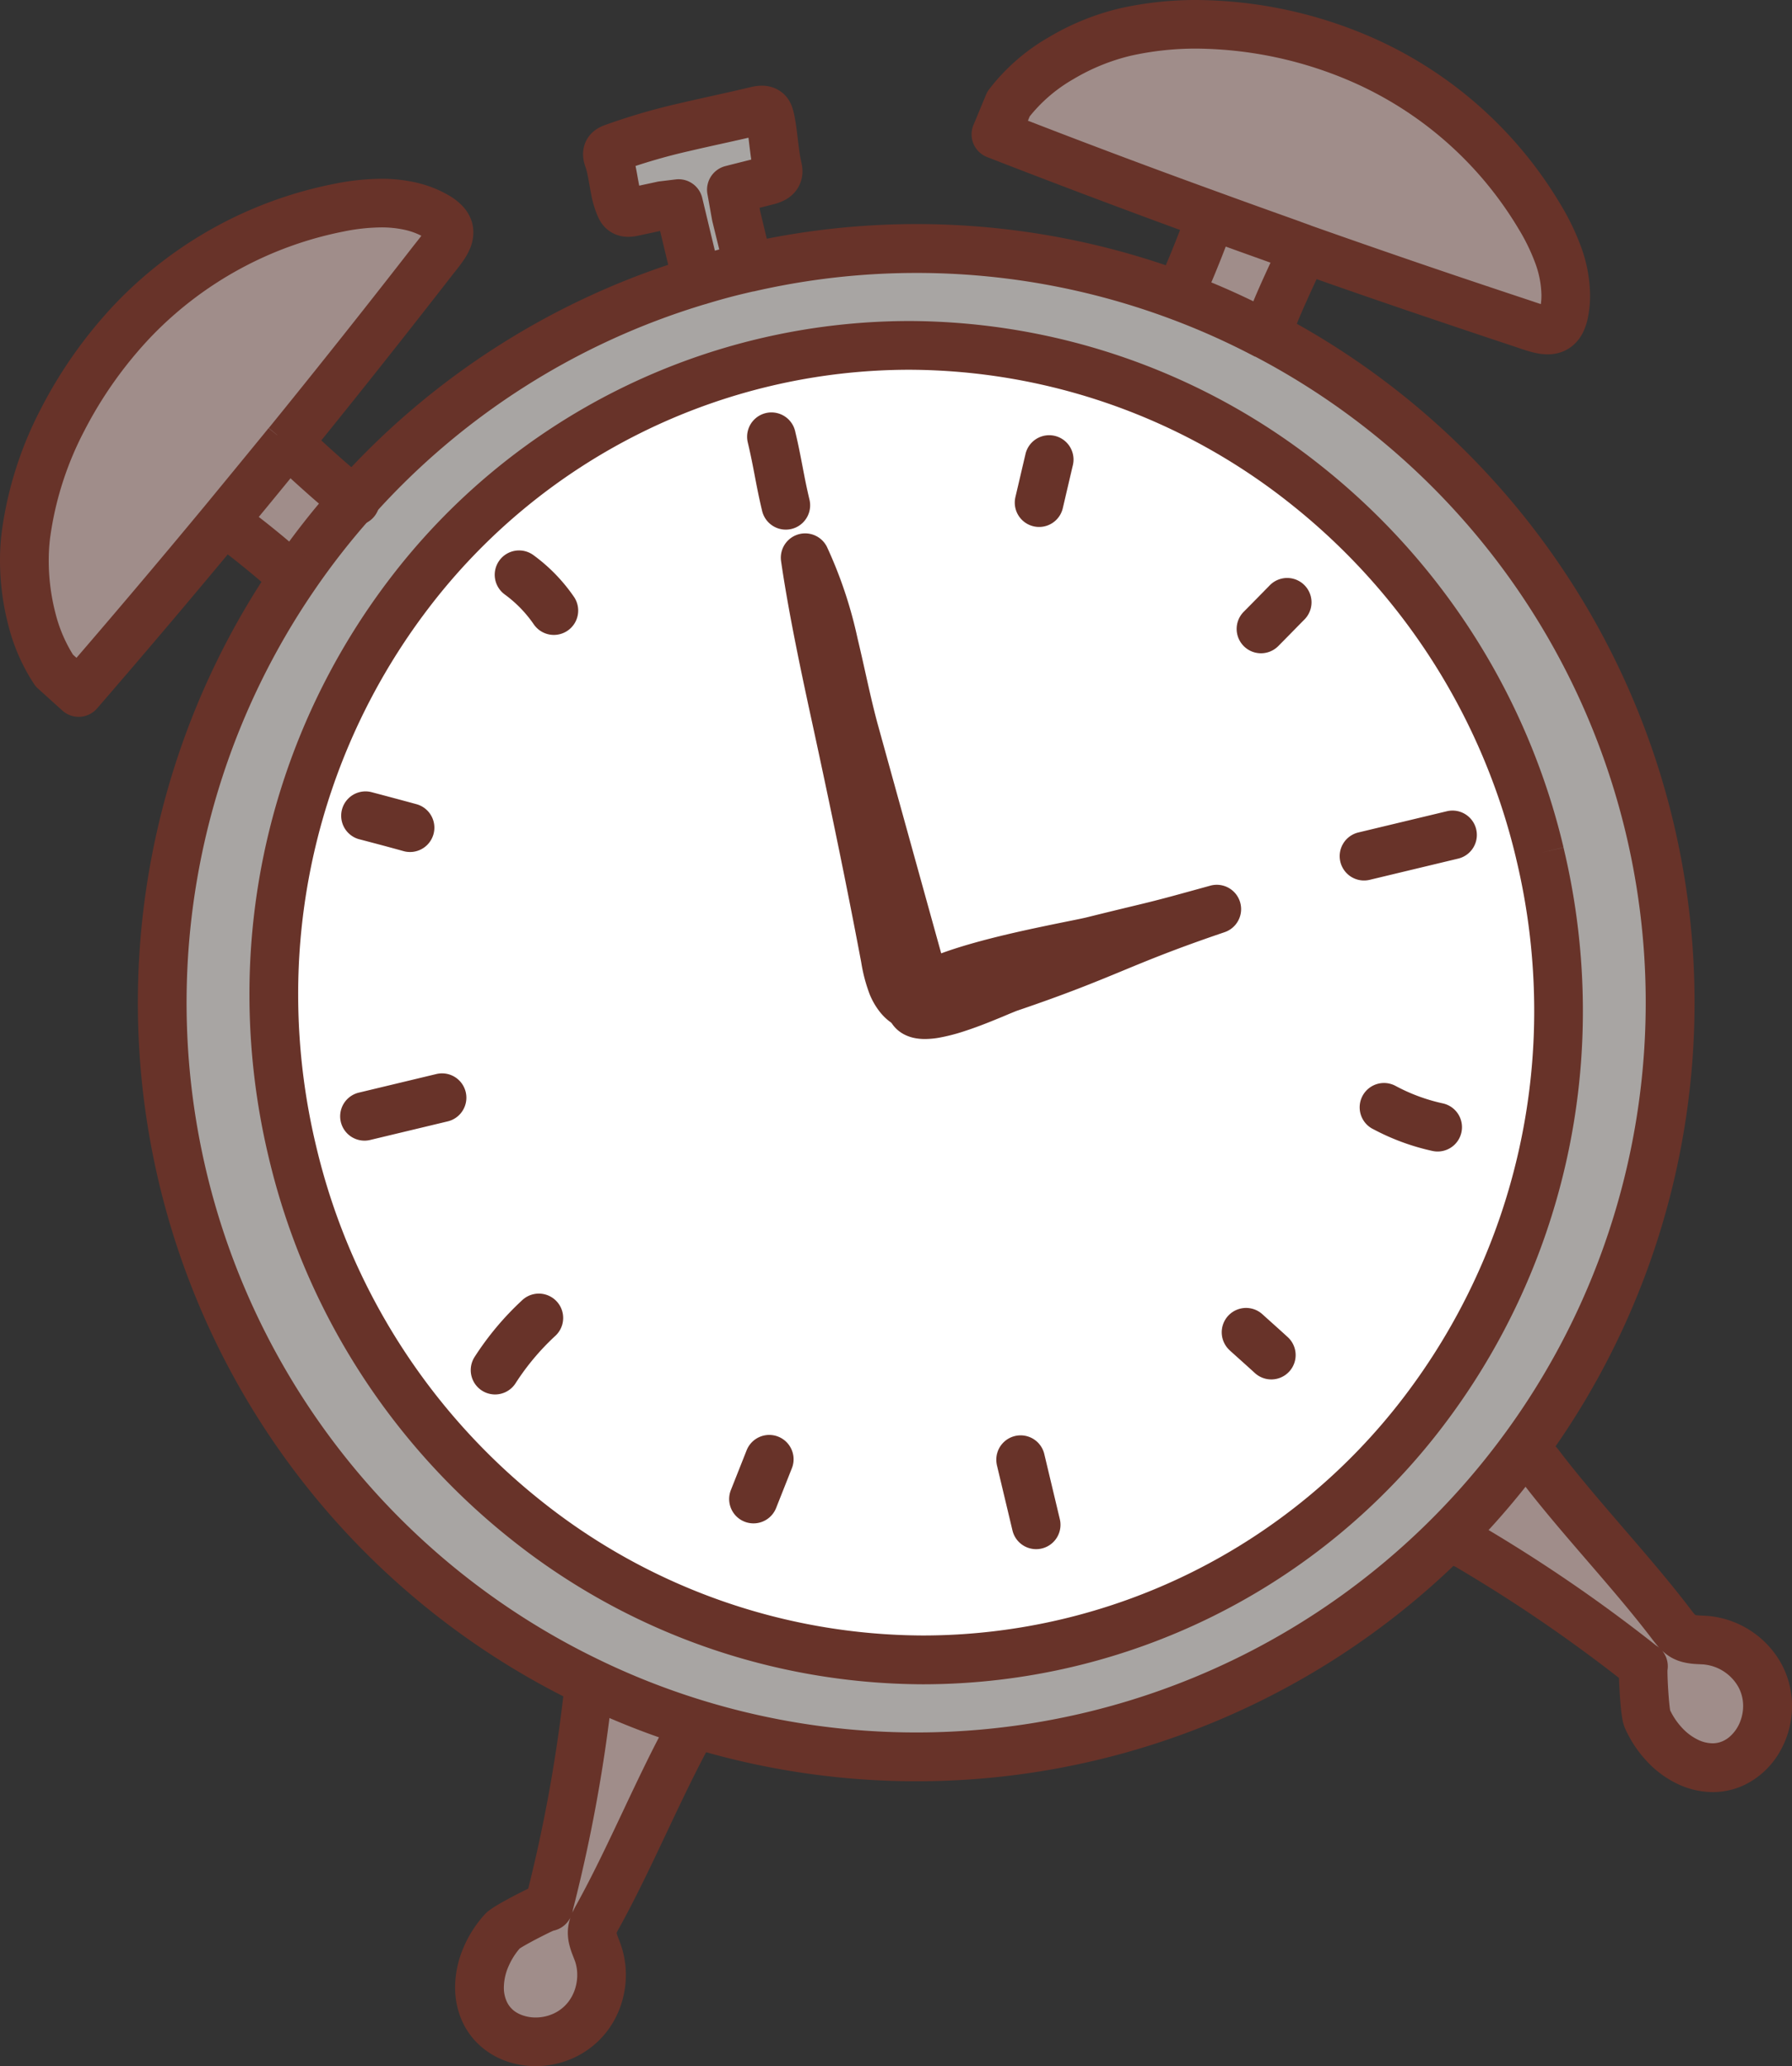 <svg id="グループ_6556" data-name="グループ 6556" xmlns="http://www.w3.org/2000/svg" xmlns:xlink="http://www.w3.org/1999/xlink" width="91.91" height="105.928" viewBox="0 0 91.91 105.928">
  <rect x="0" y="0" width="91.91" height="105.928" fill="#333333" stroke="none"/>
  <defs>
    <clipPath id="clip-path">
      <rect id="長方形_1115" data-name="長方形 1115" width="91.91" height="105.928" fill="none"/>
    </clipPath>
  </defs>
  <g id="グループ_6555" data-name="グループ 6555" clip-path="url(#clip-path)">
    <path id="パス_26558" data-name="パス 26558" d="M310.131,16.777a7.2,7.2,0,0,1,1.255,4.862c-.256,1.366-1.139.93-2.292.549q-1.948-.645-3.895-1.3-3.618-1.224-7.217-2.5l-.553-.2c-1.387-.494-2.77-.989-4.156-1.5v0q-5.539-2.009-11.038-4.154l.645-1.553a10.823,10.823,0,0,1,6.022-3.7,20.23,20.23,0,0,1,12.237,1.48,19.924,19.924,0,0,1,8.992,8.012" transform="translate(-231.154 -5.648)" fill="#a08d8a"/>
    <path id="パス_26559" data-name="パス 26559" d="M426.009,423.83c1.313,2.433-.852,5.708-3.659,4.448a4.468,4.468,0,0,1-2.129-2.253,12.718,12.718,0,0,1-.184-2.663A78.417,78.417,0,0,0,411,417.171l-1.071-.359a38.544,38.544,0,0,0,3.665-4.2l1.073.387c2.1,2.767,4.736,5.486,6.834,8.254a2.079,2.079,0,0,0,.57.569,2.8,2.8,0,0,0,1.183.2,3.536,3.536,0,0,1,2.752,1.808" transform="translate(-335.74 -337.934)" fill="#a08d8a"/>
    <path id="パス_26560" data-name="パス 26560" d="M340.406,62.741l-.111.314a37.3,37.3,0,0,0-1.609,3.818l-.16.3a38.017,38.017,0,0,0-4.494-2.011,38.313,38.313,0,0,0,1.59-3.915l.075-.2c1.386.507,2.769,1,4.156,1.5l.553.2" transform="translate(-273.578 -50)" fill="#a08d8a"/>
    <path id="パス_26561" data-name="パス 26561" d="M55.823,83.28A38.394,38.394,0,0,1,73.478,72.032c.709-.218,1.429-.411,2.161-.587.134-.032.272-.066.407-.094A38.455,38.455,0,0,1,98.115,72.8a38.032,38.032,0,0,1,4.494,2.011,38.656,38.656,0,1,1-49.9,12.449,37.957,37.957,0,0,1,3.112-3.976m60.814,18.088C112.294,83.252,94.452,72,76.788,76.235S48.32,98.59,52.664,116.706s22.185,29.367,39.853,25.132,28.464-22.354,24.121-40.469" transform="translate(-37.661 -57.635)" fill="#a8a5a3"/>
    <path id="パス_26562" data-name="パス 26562" d="M102.674,98.735c17.663-4.235,35.506,7.017,39.849,25.133s-6.457,36.235-24.121,40.47S82.893,157.32,78.55,139.2s6.457-36.235,24.125-40.47m23.264,28.015c-3.587.994-2.723.73-6.338,1.625-1.117.276-6.632,1.193-8.634,2.394a1.653,1.653,0,0,0-.043-.281c-.023-.112-.053-.222-.084-.332q-1.728-6.218-3.448-12.438c-.8-2.884-1.23-6.315-2.552-8.989.392,2.682,1.062,5.816,1.626,8.4.872,4.026,1.713,8.059,2.477,12.107a7.093,7.093,0,0,0,.364,1.4,1.773,1.773,0,0,0,.828.985.16.16,0,0,1,.159.225c.468,1.023,4.317-.84,5.033-1.085,5.037-1.71,5.579-2.306,10.612-4.015" transform="translate(-63.547 -80.135)" fill="#fff"/>
    <path id="パス_26563" data-name="パス 26563" d="M180.457,31.587c.16.651.223,1.843.383,2.494a.656.656,0,0,1,.017.377c-.072.208-.315.29-.529.346-.454.117-1.38.347-1.838.465l.241,1.344c.14.582.278,1.161.418,1.744l.2.9c-.135.028-.273.061-.407.094-.732.175-1.452.368-2.161.587l-.291-.943-.721-3.008-.824.1-1.472.317a.647.647,0,0,1-.559-.052.587.587,0,0,1-.148-.228c-.3-.661-.34-1.722-.588-2.4a.513.513,0,0,1-.03-.41.505.505,0,0,1,.288-.186,63.515,63.515,0,0,1,7.315-1.892.623.623,0,0,1,.564.051.608.608,0,0,1,.139.311" transform="translate(-140.967 -25.54)" fill="#a8a5a3"/>
    <path id="パス_26564" data-name="パス 26564" d="M28.034,58.211c1.2.7.491,1.39-.252,2.346q-1.259,1.621-2.532,3.233-2.407,3.045-4.856,6.064l-.284.352q-1.476,1.807-2.962,3.6-3.682,4.445-7.464,8.813L8.434,81.5a10.839,10.839,0,0,1-1.463-6.916,20.254,20.254,0,0,1,5.5-11.036,19.962,19.962,0,0,1,10.565-5.783,7.229,7.229,0,0,1,5,.446" transform="translate(-5.649 -47.119)" fill="#a08d8a"/>
    <path id="パス_26565" data-name="パス 26565" d="M146.839,478.152l-.093.306c-1.678,3.041-3.093,6.553-4.776,9.595a2,2,0,0,0-.291.747,2.813,2.813,0,0,0,.3,1.165,3.543,3.543,0,0,1-.538,3.25c-1.693,2.185-5.565,1.537-5.545-1.544a4.477,4.477,0,0,1,1.191-2.859,12.978,12.978,0,0,1,2.363-1.251,78.5,78.5,0,0,0,2-10.765l-.114-.832a38.3,38.3,0,0,0,5.509,2.189" transform="translate(-111.297 -389.822)" fill="#a08d8a"/>
    <path id="パス_26566" data-name="パス 26566" d="M67.218,125.969a37.034,37.034,0,0,0,2.98,2.56,37.96,37.96,0,0,0-3.111,3.976l-.146-.1a32.668,32.668,0,0,0-3.025-2.509l-.38-.318q1.49-1.8,2.962-3.6l.284-.352Z" transform="translate(-52.037 -102.885)" fill="#a08d8a"/>
    <path id="パス_26567" data-name="パス 26567" d="M96.96,69.158l-.58,1.105a37.388,37.388,0,0,1,12.49,55.648h0a37.385,37.385,0,0,1-40.946,13.213h0a37.054,37.054,0,0,1-5.33-2.117h0a37.392,37.392,0,0,1-14.5-54.7A36.75,36.75,0,0,1,51.1,78.465l0,0A37.141,37.141,0,0,1,68.188,67.579l.009,0c.68-.21,1.373-.4,2.084-.566.134-.032.261-.062.372-.086l.022,0a37.23,37.23,0,0,1,21.354,1.4h0a36.729,36.729,0,0,1,4.347,1.944h0l.58-1.105.583-1.1A39.25,39.25,0,0,0,92.9,65.977h0A39.727,39.727,0,0,0,70.12,64.486L70.4,65.7l-.256-1.222c-.159.033-.308.069-.442.1-.753.18-1.5.38-2.238.608l.009,0A39.641,39.641,0,0,0,49.242,76.8l0,0A39.207,39.207,0,0,0,46.031,80.9,39.884,39.884,0,0,0,61.5,139.25h0a39.531,39.531,0,0,0,5.689,2.26h0a39.854,39.854,0,0,0,43.683-14.1h0A39.875,39.875,0,0,0,97.54,68.053h0Z" transform="translate(-32.012 -51.987)" fill="#683329"/>
    <path id="パス_26568" data-name="パス 26568" d="M136.876,118.218l-1.214.291a33.358,33.358,0,0,1,.926,7.788,32.594,32.594,0,0,1-6.651,19.766,31.038,31.038,0,0,1-24.7,12.268,31.566,31.566,0,0,1-19.6-6.915,32.875,32.875,0,0,1-11.518-18.152,33.375,33.375,0,0,1-.926-7.788,32.589,32.589,0,0,1,6.652-19.766,31.041,31.041,0,0,1,24.7-12.269,31.564,31.564,0,0,1,19.6,6.916,32.875,32.875,0,0,1,11.518,18.152l1.214-.291,1.214-.291A35.377,35.377,0,0,0,125.7,98.4a34.061,34.061,0,0,0-21.154-7.457A33.54,33.54,0,0,0,77.858,104.2a35.085,35.085,0,0,0-7.164,21.281,35.874,35.874,0,0,0,.995,8.37,35.372,35.372,0,0,0,12.393,19.525,34.062,34.062,0,0,0,21.156,7.457,33.535,33.535,0,0,0,26.684-13.25,35.09,35.09,0,0,0,7.163-21.281,35.884,35.884,0,0,0-.995-8.37Z" transform="translate(-57.9 -74.485)" fill="#683329"/>
    <path id="パス_26569" data-name="パス 26569" d="M59.26,144.6c.132.094.36.267.623.472.4.308.881.7,1.305,1.054.212.178.409.348.57.493.08.072.151.138.209.194s.1.1.126.127a1.248,1.248,0,1,0,1.84-1.688c-.1-.108-.2-.21-.321-.319-.2-.191-.445-.4-.706-.623-.391-.331-.826-.684-1.218-.994-.2-.155-.382-.3-.546-.425s-.308-.233-.426-.318A1.248,1.248,0,0,0,59.26,144.6" transform="translate(-48.109 -116.576)" fill="#683329"/>
    <path id="パス_26570" data-name="パス 26570" d="M77.39,122.821c.26.238.837.773,1.442,1.308.3.268.614.537.9.775.144.119.283.23.416.332s.259.193.39.277l.674-1.051-.766.985a1.871,1.871,0,0,0,.181.123,1.248,1.248,0,0,0,1.307-2.127l-.012-.007h0l-.384.61.443-.569a.694.694,0,0,0-.058-.041l-.384.61.443-.569a.922.922,0,0,0-.093-.066c-.043-.028-.126-.086-.224-.161-.174-.132-.4-.318-.642-.525-.364-.31-.765-.668-1.116-.986s-.652-.6-.827-.757a1.248,1.248,0,1,0-1.688,1.839" transform="translate(-63.053 -98.817)" fill="#683329"/>
    <path id="パス_26571" data-name="パス 26571" d="M14.745,64.205l.968.788q2.458-3.022,4.867-6.078h0q1.276-1.616,2.538-3.241h0c.209-.271.445-.547.671-.881a3.349,3.349,0,0,0,.318-.581,2.144,2.144,0,0,0,.171-.821,1.9,1.9,0,0,0-.1-.618A2.09,2.09,0,0,0,23.69,52a3.15,3.15,0,0,0-.673-.515l0,0a6.026,6.026,0,0,0-1.725-.667,7.967,7.967,0,0,0-1.744-.182,12.485,12.485,0,0,0-2.4.258h0A21.206,21.206,0,0,0,5.913,57.04a23.348,23.348,0,0,0-3.824,5.4A19.1,19.1,0,0,0,.083,68.786,11.865,11.865,0,0,0,0,70.2a13.223,13.223,0,0,0,.421,3.3,9.888,9.888,0,0,0,1.332,3.047,1.21,1.21,0,0,0,.2.228L3.2,77.9a1.248,1.248,0,0,0,1.778-.111q3.789-4.376,7.481-8.834,1.494-1.8,2.967-3.61l0,0,.285-.352h0l-.968-.788-.969-.786-.285.352,0,0q-1.474,1.8-2.956,3.6Q6.864,71.8,3.092,76.156l.943.817.834-.929-1.25-1.123-.834.929,1.033-.7a7.43,7.43,0,0,1-.982-2.275A10.739,10.739,0,0,1,2.5,70.2a9.39,9.39,0,0,1,.065-1.118,16.622,16.622,0,0,1,1.75-5.508,20.857,20.857,0,0,1,3.412-4.818,18.719,18.719,0,0,1,9.9-5.418h0a10.021,10.021,0,0,1,1.919-.21,5.5,5.5,0,0,1,1.2.122,3.543,3.543,0,0,1,1.015.388l0,0a1.008,1.008,0,0,1,.132.089l.013.011h0l.27-.258-.338.146a.407.407,0,0,0,.068.111l.27-.258-.338.146.546-.236h-.595a.608.608,0,0,0,.049.236l.546-.236h-.116l-.468-.106a.479.479,0,0,0-.011.106h.479l-.468-.106.186.042-.178-.07a.246.246,0,0,0-.008.028l.186.042-.178-.07a.61.61,0,0,1-.044.081,3.789,3.789,0,0,1-.232.325c-.106.137-.236.3-.377.479h0q-1.256,1.617-2.526,3.225h0q-2.4,3.04-4.845,6.05h0Z" transform="translate(0 -41.47)" fill="#683329"/>
    <path id="パス_26572" data-name="パス 26572" d="M328.776,56.131c-.017.058-.051.163-.1.291-.079.225-.19.523-.317.848-.19.487-.412,1.036-.614,1.51-.1.237-.2.456-.279.637s-.152.326-.19.4a1.248,1.248,0,0,0,2.2,1.171c.062-.117.124-.245.192-.392.119-.256.255-.567.4-.906.215-.508.445-1.075.641-1.584.1-.254.189-.494.265-.706s.139-.4.188-.56a1.248,1.248,0,0,0-2.4-.7" transform="translate(-267.929 -45.238)" fill="#683329"/>
    <path id="パス_26573" data-name="パス 26573" d="M354.555,66c-.027.064-.073.169-.131.3-.2.448-.543,1.17-.849,1.866-.154.349-.3.692-.421,1.006-.061.157-.115.307-.163.452a3.685,3.685,0,0,0-.12.449,1.248,1.248,0,1,0,2.452.466l-.026,0,.026.005h0l-.026,0,.026.005a2.04,2.04,0,0,1,.06-.2c.066-.192.177-.473.308-.78.2-.462.438-.991.653-1.458.108-.234.209-.453.3-.645s.161-.353.218-.489a1.248,1.248,0,1,0-2.3-.966" transform="translate(-288.989 -53.428)" fill="#683329"/>
    <path id="パス_26574" data-name="パス 26574" d="M292.332,12.741l-.417,1.176q3.61,1.28,7.234,2.5,1.949.66,3.9,1.306h0c.258.085.526.183.818.27.146.043.3.085.466.117a2.877,2.877,0,0,0,.55.056,2.093,2.093,0,0,0,.714-.12,1.893,1.893,0,0,0,.545-.307,2.087,2.087,0,0,0,.561-.717,3.144,3.144,0,0,0,.255-.8v0a5.793,5.793,0,0,0,.1-1.08,7.435,7.435,0,0,0-.474-2.516,12.458,12.458,0,0,0-1.036-2.138l0,0a21.168,21.168,0,0,0-9.561-8.517h0A22.833,22.833,0,0,0,286.889,0a17.819,17.819,0,0,0-3.913.42h0a12.966,12.966,0,0,0-3.7,1.5A10.309,10.309,0,0,0,276.22,4.6a1.171,1.171,0,0,0-.144.257l-.645,1.553a1.248,1.248,0,0,0,.7,1.642q5.511,2.145,11.066,4.164l.426-1.173-1.214.293v0a1.249,1.249,0,0,0,.785.879c1.391.509,2.777,1,4.165,1.5l.007,0,.553.2-.005,0,.417-1.176.412-1.178-.554-.2.007,0c-1.386-.494-2.766-.988-4.147-1.492l-.428,1.172,1.213-.293v0a1.253,1.253,0,0,0-.788-.88q-5.525-2-11.011-4.143l-.453,1.163,1.153.479.645-1.553-1.153-.479,1.008.736a7.868,7.868,0,0,1,2.317-2.011,10.5,10.5,0,0,1,2.974-1.209h0a15.33,15.33,0,0,1,3.364-.359,20.36,20.36,0,0,1,8.092,1.761h0a18.68,18.68,0,0,1,8.424,7.507l0,0a9.984,9.984,0,0,1,.831,1.706,4.96,4.96,0,0,1,.326,1.669,3.3,3.3,0,0,1-.056.615v0a.849.849,0,0,1-.044.168l0,0,0,0h0l0,0,0,0,.3.154-.248-.225a.371.371,0,0,0-.052.071l.3.154-.248-.225.436.4-.212-.547a.611.611,0,0,0-.224.152l.436.4-.212-.547.146.378v-.41a.429.429,0,0,0-.146.033l.146.378v-.41h0v0a1.637,1.637,0,0,1-.321-.075c-.19-.057-.441-.147-.732-.243h0q-1.945-.644-3.888-1.3-3.611-1.222-7.2-2.491l-.005,0Z" transform="translate(-225.504)" fill="#683329"/>
    <path id="パス_26575" data-name="パス 26575" d="M174.715,32.416l-.418-1.744-1.214.291,1.229-.221L174.07,29.4l-1.229.22.311,1.209c.223-.057.568-.144.914-.231s.691-.174.924-.234h0a2.554,2.554,0,0,0,.61-.232,1.78,1.78,0,0,0,.424-.324,1.616,1.616,0,0,0,.362-.59l-1.18-.408,1.171.431a1.626,1.626,0,0,0,.1-.563,1.907,1.907,0,0,0-.032-.344c-.016-.088-.032-.151-.041-.192l0-.007c-.024-.1-.054-.261-.082-.453-.042-.29-.081-.643-.126-1-.022-.177-.046-.354-.074-.528s-.059-.345-.1-.517l0,.007a2.4,2.4,0,0,0-.1-.33,1.718,1.718,0,0,0-.137-.277,1.591,1.591,0,0,0-.251-.312l-.027-.025a1.589,1.589,0,0,0-.6-.341,1.753,1.753,0,0,0-.516-.075,2.44,2.44,0,0,0-.575.075h0c-1.252.3-2.458.548-3.683.837a32.336,32.336,0,0,0-3.768,1.1l.429,1.172-.41-1.179a2.142,2.142,0,0,0-.38.17,1.647,1.647,0,0,0-.286.208,1.527,1.527,0,0,0-.292.361l-.021.037a1.523,1.523,0,0,0-.143.383,1.576,1.576,0,0,0-.038.346,1.787,1.787,0,0,0,.059.448c.029.111.058.192.077.245v0a3.037,3.037,0,0,1,.1.4c.056.263.107.6.178.952a5.177,5.177,0,0,0,.344,1.148l1.134-.522-1.146.495a2.192,2.192,0,0,0,.138.274,1.664,1.664,0,0,0,.351.414l-.007-.006a1.6,1.6,0,0,0,.592.32,1.77,1.77,0,0,0,.5.07,2.513,2.513,0,0,0,.544-.066h0l1.472-.317-.262-1.22.145,1.24.824-.1-.145-1.24-1.214.291.721,3.008a1.248,1.248,0,1,0,2.428-.582l-.721-3.008a1.247,1.247,0,0,0-1.358-.949l-.824.1a.957.957,0,0,0-.117.019l-1.472.317h0l-.052.01h0l.04.34v-.342a.359.359,0,0,0-.04,0l.04.34v.372l.2-.684a.72.72,0,0,0-.2-.031v.714l.2-.684-.251.859.581-.679a.9.9,0,0,0-.33-.18l-.251.859.581-.679-.007-.006-.534.634.711-.43a.836.836,0,0,0-.177-.2l-.534.634.711-.43-.428.259.45-.218s-.009-.018-.022-.04l-.428.259.45-.218-.009,0,.009,0h0l-.009,0,.009,0-.006-.013-.012-.027a1.967,1.967,0,0,1-.107-.335c-.059-.235-.111-.548-.172-.885-.031-.169-.065-.345-.107-.526a4.839,4.839,0,0,0-.163-.563v0l-.011-.031v0l-.611.187h.634a.634.634,0,0,0-.023-.187l-.611.187H166.8l.9.2a.916.916,0,0,0,.023-.2H166.8l.9.2-.952-.214.86.46a.976.976,0,0,0,.092-.246l-.952-.214.86.46-1.1-.589,1.08.626-.84-.487.655.717a.975.975,0,0,0,.185-.23l-.84-.487.655.717-.536-.587.347.718a.789.789,0,0,0,.189-.131l-.536-.587.347.718-.159-.328.133.339.025-.011-.159-.328.133.339h0l.014,0,.019-.007a29.876,29.876,0,0,1,3.483-1.011c1.175-.277,2.389-.524,3.7-.84h0l.043-.009-.025-.157.014.159h.01l-.025-.157.014.159-.039-.441v.443h.039l-.039-.441v-.3l-.216.7a.73.73,0,0,0,.216.034v-.738l-.216.7.266-.87-.61.673a.916.916,0,0,0,.344.2l.266-.87-.61.673.838-.925-.865.9.629-.654-.773.476a.916.916,0,0,0,.144.178l.629-.654-.773.476.6-.371-.676.218a.706.706,0,0,0,.073.153l.6-.371-.676.218.261-.084-.264.075,0,.009.261-.084-.264.075.028-.008-.028.008h0l.028-.008-.028.008.01.043,0,.007c.024.1.054.261.082.453.042.29.081.643.126,1,.022.177.046.354.074.528s.059.345.1.517l0-.007.01.044,0,.01.519-.1h-.526a.539.539,0,0,0,.008.1l.519-.1h.341l-.813-.3a.875.875,0,0,0-.055.3h.867l-.813-.3-.008.023.832.288-.636-.61a.89.89,0,0,0-.2.322l.832.288-.636-.61.456.437-.253-.586a.641.641,0,0,0-.2.149l.456.437-.253-.586.047.109-.041-.111-.006,0,.047.109-.041-.111s-.027.009-.067.019h0l-.911.23c-.346.087-.692.174-.927.235a1.251,1.251,0,0,0-.917,1.429l.241,1.344.015.07L172.287,33a1.248,1.248,0,1,0,2.428-.582" transform="translate(-135.319 -19.891)" fill="#683329"/>
    <path id="パス_26576" data-name="パス 26576" d="M134.555,474.768a77.249,77.249,0,0,1-1.967,10.594,1.248,1.248,0,1,0,2.419.616,1.252,1.252,0,0,0-.493-1.327,1.264,1.264,0,0,0-.937-.211,1.355,1.355,0,0,0-.18.043c-.075.023-.121.041-.169.06-.088.035-.173.073-.271.118-.338.156-.815.395-1.254.633-.22.119-.428.236-.611.348-.092.056-.177.111-.264.172-.044.031-.088.064-.138.1a1.637,1.637,0,0,0-.182.171l0,0a6.043,6.043,0,0,0-1.076,1.674,5.236,5.236,0,0,0-.441,2.017h0v.03a4.238,4.238,0,0,0,.348,1.72,3.77,3.77,0,0,0,.674,1.032,3.949,3.949,0,0,0,1.439.987,4.467,4.467,0,0,0,1.668.317,4.7,4.7,0,0,0,1.973-.435,4.532,4.532,0,0,0,1.678-1.337v0a4.658,4.658,0,0,0,.732-1.384,4.859,4.859,0,0,0,.246-1.525,4.668,4.668,0,0,0-.247-1.506l0-.005c-.082-.234-.157-.406-.194-.52a1.072,1.072,0,0,1-.035-.118l0-.019h0l-.109.007h.11v-.007l-.109.007h-.087l.195.02v-.02h-.2l.195.02v0l-.155-.016.153.031,0-.014-.155-.016.153.031-.059-.012.059.014v0l-.059-.012.059.014v0a1.861,1.861,0,0,1,.142-.283l0,0c.867-1.569,1.651-3.23,2.426-4.869s1.538-3.255,2.351-4.727A1.248,1.248,0,0,0,140,475.97c-.865,1.568-1.648,3.229-2.422,4.867s-1.538,3.254-2.353,4.727l0,0a5.026,5.026,0,0,0-.241.476,2.572,2.572,0,0,0-.2.747v0a2.3,2.3,0,0,0-.012.234,2.55,2.55,0,0,0,.057.528,3.965,3.965,0,0,0,.176.579c.059.154.108.275.137.36l0-.005a2.181,2.181,0,0,1,.113.7,2.367,2.367,0,0,1-.119.741,2.169,2.169,0,0,1-.338.643v0a2.032,2.032,0,0,1-.756.6,2.2,2.2,0,0,1-.922.2,2,2,0,0,1-.661-.109,1.587,1.587,0,0,1-.4-.2,1.281,1.281,0,0,1-.4-.467,1.688,1.688,0,0,1-.167-.779v-.016h0a2.754,2.754,0,0,1,.238-1.05,3.551,3.551,0,0,1,.627-.977l0,0-.681-.616.609.687a.889.889,0,0,0,.072-.072l-.681-.616.609.687-.348-.393.323.414.025-.021-.348-.393.323.414-.058-.074.056.075h0l-.058-.074.056.075s.056-.039.126-.082c.124-.077.31-.182.51-.29.3-.163.642-.336.9-.462.13-.063.243-.115.31-.144l.039-.016.01,0-.216-.572.172.586.043-.014-.216-.572.172.586-.3-1.015.212,1.036c.044-.009.068-.016.087-.021l-.3-1.015.212,1.036-.234-1.144.147,1.158c.037,0,.064-.01.087-.014l-.234-1.144.147,1.158-.153-1.2v1.211a1.2,1.2,0,0,0,.153-.01l-.153-1.2v-.021l-.212,1.214a1.207,1.207,0,0,0,.212.018v-1.232l-.212,1.214.213-1.222-.467,1.149a1.227,1.227,0,0,0,.254.073l.213-1.222-.467,1.149.469-1.152-.724,1.012a1.246,1.246,0,0,0,.255.141l.469-1.152-.724,1.012.725-1.013-1.108.568a1.25,1.25,0,0,0,.383.444l.725-1.013-1.108.568,1.108-.568h-1.246a1.252,1.252,0,0,0,.137.568l1.108-.568h0l-1.207-.3a1.25,1.25,0,0,0-.037.3h1.244l-1.207-.3a1.248,1.248,0,0,0,2.419.616,79.717,79.717,0,0,0,2.03-10.936,1.248,1.248,0,0,0-2.48-.283" transform="translate(-105.649 -387.937)" fill="#683329"/>
    <path id="パス_26577" data-name="パス 26577" d="M409.567,414.349a77.176,77.176,0,0,1,8.891,6.092,1.247,1.247,0,1,0-.084-1.886,1.265,1.265,0,0,0-.333.523,1.33,1.33,0,0,0-.046.179c-.013.072-.017.115-.02.155,0,.058-.007.1-.008.153s0,.1,0,.146c0,.184.007.407.018.656.017.373.044.794.08,1.166.018.187.038.36.063.521.013.081.026.159.045.245.01.043.021.088.037.14a1.552,1.552,0,0,0,.07.193l0,0a6.056,6.056,0,0,0,1.091,1.665,5.2,5.2,0,0,0,1.669,1.226h0a4.246,4.246,0,0,0,1.742.389,3.783,3.783,0,0,0,1.682-.394,4.207,4.207,0,0,0,1.755-1.671,4.689,4.689,0,0,0,.631-2.347,4.534,4.534,0,0,0-.543-2.157h0a4.784,4.784,0,0,0-3.742-2.46h-.009c-.267-.02-.464-.022-.578-.036a.729.729,0,0,1-.1-.017l-.006,0,0,.009,0-.009h0l0,.009,0-.009-.052.136.071-.126-.02-.01-.052.136.071-.126,0,0-.088.153.1-.145-.014-.009-.088.153.1-.145-.039.055.041-.054,0,0-.039.055.041-.054,0,0a2.165,2.165,0,0,1-.216-.257l-.987.765.994-.754c-1.082-1.427-2.283-2.816-3.466-4.189s-2.352-2.725-3.368-4.065a1.248,1.248,0,0,0-1.989,1.508c1.082,1.427,2.283,2.816,3.467,4.189s2.352,2.725,3.367,4.065l.008.011c.082.1.187.244.334.4a2.578,2.578,0,0,0,.6.486l0,0a2.415,2.415,0,0,0,.567.231,3.5,3.5,0,0,0,.689.106c.189.012.339.016.442.025h-.009a2.287,2.287,0,0,1,1.761,1.156h0a2.031,2.031,0,0,1,.243.971,2.193,2.193,0,0,1-.135.754,1.96,1.96,0,0,1-.6.86,1.415,1.415,0,0,1-.395.223,1.273,1.273,0,0,1-.44.077,1.751,1.751,0,0,1-.72-.17h0a2.727,2.727,0,0,1-.86-.643,3.573,3.573,0,0,1-.638-.974l0,0-.753.334.8-.215a.818.818,0,0,0-.043-.119l-.753.334.8-.215-.2.054.2-.046,0-.008-.2.054.2-.046s-.009-.045-.017-.1c-.015-.1-.032-.255-.048-.426-.023-.257-.044-.559-.058-.834s-.022-.529-.022-.675c0-.03,0-.056,0-.073v-.021l-.39-.022.389.039v-.016l-.39-.022.389.039-.864-.085.858.132c0-.024,0-.037.006-.047l-.864-.085.858.132-1.066-.165,1.052.239c.008-.034.012-.057.015-.075l-1.066-.165,1.052.239-1.142-.26,1.114.362c.014-.045.022-.076.028-.1l-1.142-.26,1.114.362-1.152-.375,1.1.5a1.175,1.175,0,0,0,.049-.127l-1.152-.375,1.1.5-1.12-.509,1.042.654a1.314,1.314,0,0,0,.078-.145l-1.12-.509,1.042.654-1.051-.66.749.989a1.234,1.234,0,0,0,.3-.329l-1.051-.66.749.989-.752-.992.432,1.167a1.254,1.254,0,0,0,.32-.175l-.752-.992.432,1.167-.432-1.168v1.246a1.253,1.253,0,0,0,.432-.077l-.432-1.168v0l-.472,1.152a1.251,1.251,0,0,0,.472.093v-1.245l-.472,1.152.471-1.15-.775.972a1.233,1.233,0,0,0,.3.178l.471-1.15-.775.972a1.248,1.248,0,1,0,1.554-1.954,79.673,79.673,0,0,0-9.178-6.289,1.248,1.248,0,0,0-1.264,2.153" transform="translate(-334.937 -334.037)" fill="#683329"/>
    <path id="パス_26578" data-name="パス 26578" d="M98.022,307.47l3.947-.946a1.248,1.248,0,1,0-.582-2.427l-3.947.946a1.248,1.248,0,1,0,.582,2.427" transform="translate(-79.021 -249.031)" fill="#683329"/>
    <path id="パス_26579" data-name="パス 26579" d="M211.756,118.372c.15.626.251,1.15.356,1.7s.215,1.123.38,1.811a1.248,1.248,0,1,0,2.428-.582c-.15-.626-.251-1.15-.356-1.7s-.215-1.123-.38-1.812a1.248,1.248,0,0,0-2.428.582" transform="translate(-173.403 -95.688)" fill="#683329"/>
    <path id="パス_26580" data-name="パス 26580" d="M282.348,408.043l.8,3.353a1.248,1.248,0,1,0,2.428-.582l-.8-3.353a1.248,1.248,0,0,0-2.427.582" transform="translate(-231.219 -332.933)" fill="#683329"/>
    <path id="パス_26581" data-name="パス 26581" d="M381.2,233.16l4.538-1.088a1.248,1.248,0,0,0-.582-2.428l-4.538,1.088a1.248,1.248,0,0,0,.582,2.428" transform="translate(-310.949 -188.054)" fill="#683329"/>
    <path id="パス_26582" data-name="パス 26582" d="M97.625,226.625c.762.2,1.521.4,2.274.61a1.248,1.248,0,0,0,.657-2.408c-.764-.209-1.529-.412-2.291-.614a1.248,1.248,0,1,0-.641,2.413" transform="translate(-79.197 -183.599)" fill="#683329"/>
    <path id="パス_26583" data-name="パス 26583" d="M140.782,158.23a6.34,6.34,0,0,1,1.479,1.524,1.248,1.248,0,0,0,2.059-1.412,8.834,8.834,0,0,0-2.063-2.126,1.248,1.248,0,1,0-1.474,2.014" transform="translate(-114.884 -127.746)" fill="#683329"/>
    <path id="パス_26584" data-name="パス 26584" d="M135.706,371.032a12.517,12.517,0,0,1,2.04-2.431,1.248,1.248,0,0,0-1.691-1.836,15.008,15.008,0,0,0-2.449,2.917,1.248,1.248,0,1,0,2.1,1.35" transform="translate(-109.264 -300.116)" fill="#683329"/>
    <path id="パス_26585" data-name="パス 26585" d="M209.04,410.217l.808-2.038a1.248,1.248,0,0,0-2.32-.921l-.808,2.038a1.248,1.248,0,0,0,2.32.921" transform="translate(-169.234 -332.906)" fill="#683329"/>
    <path id="パス_26586" data-name="パス 26586" d="M346.624,372.671c.436.393.868.777,1.292,1.164a1.248,1.248,0,0,0,1.68-1.847c-.436-.4-.871-.785-1.3-1.173a1.248,1.248,0,1,0-1.669,1.856" transform="translate(-283.552 -303.441)" fill="#683329"/>
    <path id="パス_26587" data-name="パス 26587" d="M385.975,309.1a11.806,11.806,0,0,0,3.059,1.134,1.248,1.248,0,1,0,.534-2.438,9.311,9.311,0,0,1-2.412-.894,1.248,1.248,0,1,0-1.181,2.2" transform="translate(-315.581 -251.232)" fill="#683329"/>
    <path id="パス_26588" data-name="パス 26588" d="M352.593,167.218c.456-.458.9-.916,1.35-1.371a1.248,1.248,0,0,0-1.784-1.747c-.446.456-.89.908-1.335,1.356a1.248,1.248,0,0,0,1.769,1.762" transform="translate(-287.033 -134.094)" fill="#683329"/>
    <path id="パス_26589" data-name="パス 26589" d="M290.042,127.027c.173-.736.344-1.474.517-2.207a1.248,1.248,0,0,0-2.43-.571c-.173.736-.344,1.474-.517,2.207a1.248,1.248,0,0,0,2.43.571" transform="translate(-235.532 -100.974)" fill="#683329"/>
    <path id="パス_26590" data-name="パス 26590" d="M229.878,174.3a2.9,2.9,0,0,0-.075-.494l-1.214.291,1.223-.249c-.035-.168-.074-.306-.1-.416h0q-1.728-6.217-3.448-12.436h0c-.383-1.375-.689-2.944-1.07-4.531a22.363,22.363,0,0,0-1.566-4.678,1.248,1.248,0,0,0-2.354.734c.4,2.744,1.077,5.9,1.641,8.49h0c.871,4.02,1.71,8.042,2.47,12.074a8.2,8.2,0,0,0,.437,1.646,3.7,3.7,0,0,0,.535.913,2.774,2.774,0,0,0,.41.413,2.254,2.254,0,0,0,.565.337l.471-1.156-.5,1.145a1.657,1.657,0,0,0,.224.078c.066.018.118.028.155.035a1.248,1.248,0,0,0,.453-2.455l-.06.326.07-.324-.01,0-.06.326.07-.324-.172.8.323-.747a.853.853,0,0,0-.151-.049l-.172.8.323-.747-.024-.01-.09.222.152-.188a.27.27,0,0,0-.062-.033l-.09.222.152-.188a.511.511,0,0,1-.079-.1,1.383,1.383,0,0,1-.128-.243,6.043,6.043,0,0,1-.291-1.154c-.767-4.064-1.611-8.108-2.484-12.14h0c-.563-2.582-1.228-5.7-1.611-8.319l-1.235.18-1.119.553a20.041,20.041,0,0,1,1.377,4.154c.365,1.518.674,3.107,1.092,4.616h0q1.722,6.219,3.448,12.439h0c.031.11.052.193.064.248l.009.042a.406.406,0,0,1,.011.069,1.248,1.248,0,0,0,2.491-.158" transform="translate(-181.213 -123.746)" fill="#683329"/>
    <path id="パス_26591" data-name="パス 26591" d="M252.359,256.82l-1.247.062a1.751,1.751,0,0,0,.176.68l1.122-.547-1.135.519a1.679,1.679,0,0,0,.4.547,1.743,1.743,0,0,0,.384.262,2.023,2.023,0,0,0,.553.182,2.725,2.725,0,0,0,.49.042,4.372,4.372,0,0,0,.741-.07,9.465,9.465,0,0,0,1.261-.325c.624-.2,1.238-.444,1.742-.652.252-.1.476-.2.654-.272l.227-.093c.06-.024.106-.041.118-.045h0c2.545-.864,3.989-1.46,5.383-2.036s2.74-1.133,5.229-1.979a1.248,1.248,0,0,0-.735-2.385c-.9.248-1.512.417-1.986.545-.712.191-1.1.288-1.664.424s-1.3.311-2.655.647h0c-.1.026-.306.07-.562.122-.45.092-1.076.216-1.785.366-1.066.224-2.321.506-3.5.839-.59.167-1.162.346-1.689.543a8.876,8.876,0,0,0-1.44.666l-.005,0a3.46,3.46,0,0,0-.825.668,2.129,2.129,0,0,0-.341.527,1.791,1.791,0,0,0-.159.731c0,.031,0,.064,0,.1v-.008l1.247-.062,1.246-.07-.769.043h.77v-.043l-.769.043h.068l.643.288a.712.712,0,0,0,.059-.288h-.7l.643.288-.388-.174.339.26a.441.441,0,0,0,.049-.086l-.388-.174.339.26-.089-.068.084.074,0-.006-.089-.068.084.074a.5.5,0,0,1,.06-.053,1.824,1.824,0,0,1,.176-.12l-.005,0a5.492,5.492,0,0,1,.729-.351,18.22,18.22,0,0,1,1.95-.64c1.1-.3,2.305-.572,3.327-.786.511-.107.976-.2,1.364-.279l.521-.107c.153-.033.284-.061.4-.09h0c1.8-.446,2.48-.6,3.181-.776.35-.087.7-.178,1.186-.308s1.106-.3,2-.55l-.333-1.2-.4-1.182c-2.544.863-3.986,1.459-5.38,2.036s-2.74,1.133-5.232,1.979h0c-.121.042-.231.086-.365.141-.232.095-.52.217-.844.35-.485.2-1.05.418-1.565.58-.257.081-.5.148-.707.191a2.4,2.4,0,0,1-.454.06h-.045l-.068.467.238-.4a.484.484,0,0,0-.17-.069l-.068.467.238-.4-.4.671.575-.529a.778.778,0,0,0-.173-.142l-.4.671.575-.529-.607.558.75-.343a.83.83,0,0,0-.143-.215l-.607.558.75-.343-.013-.028-.672.328.746-.037a.758.758,0,0,0-.074-.29l-.672.328.746-.037v-.008Z" transform="translate(-205.663 -205.3)" fill="#683329"/>
  </g>
</svg>
